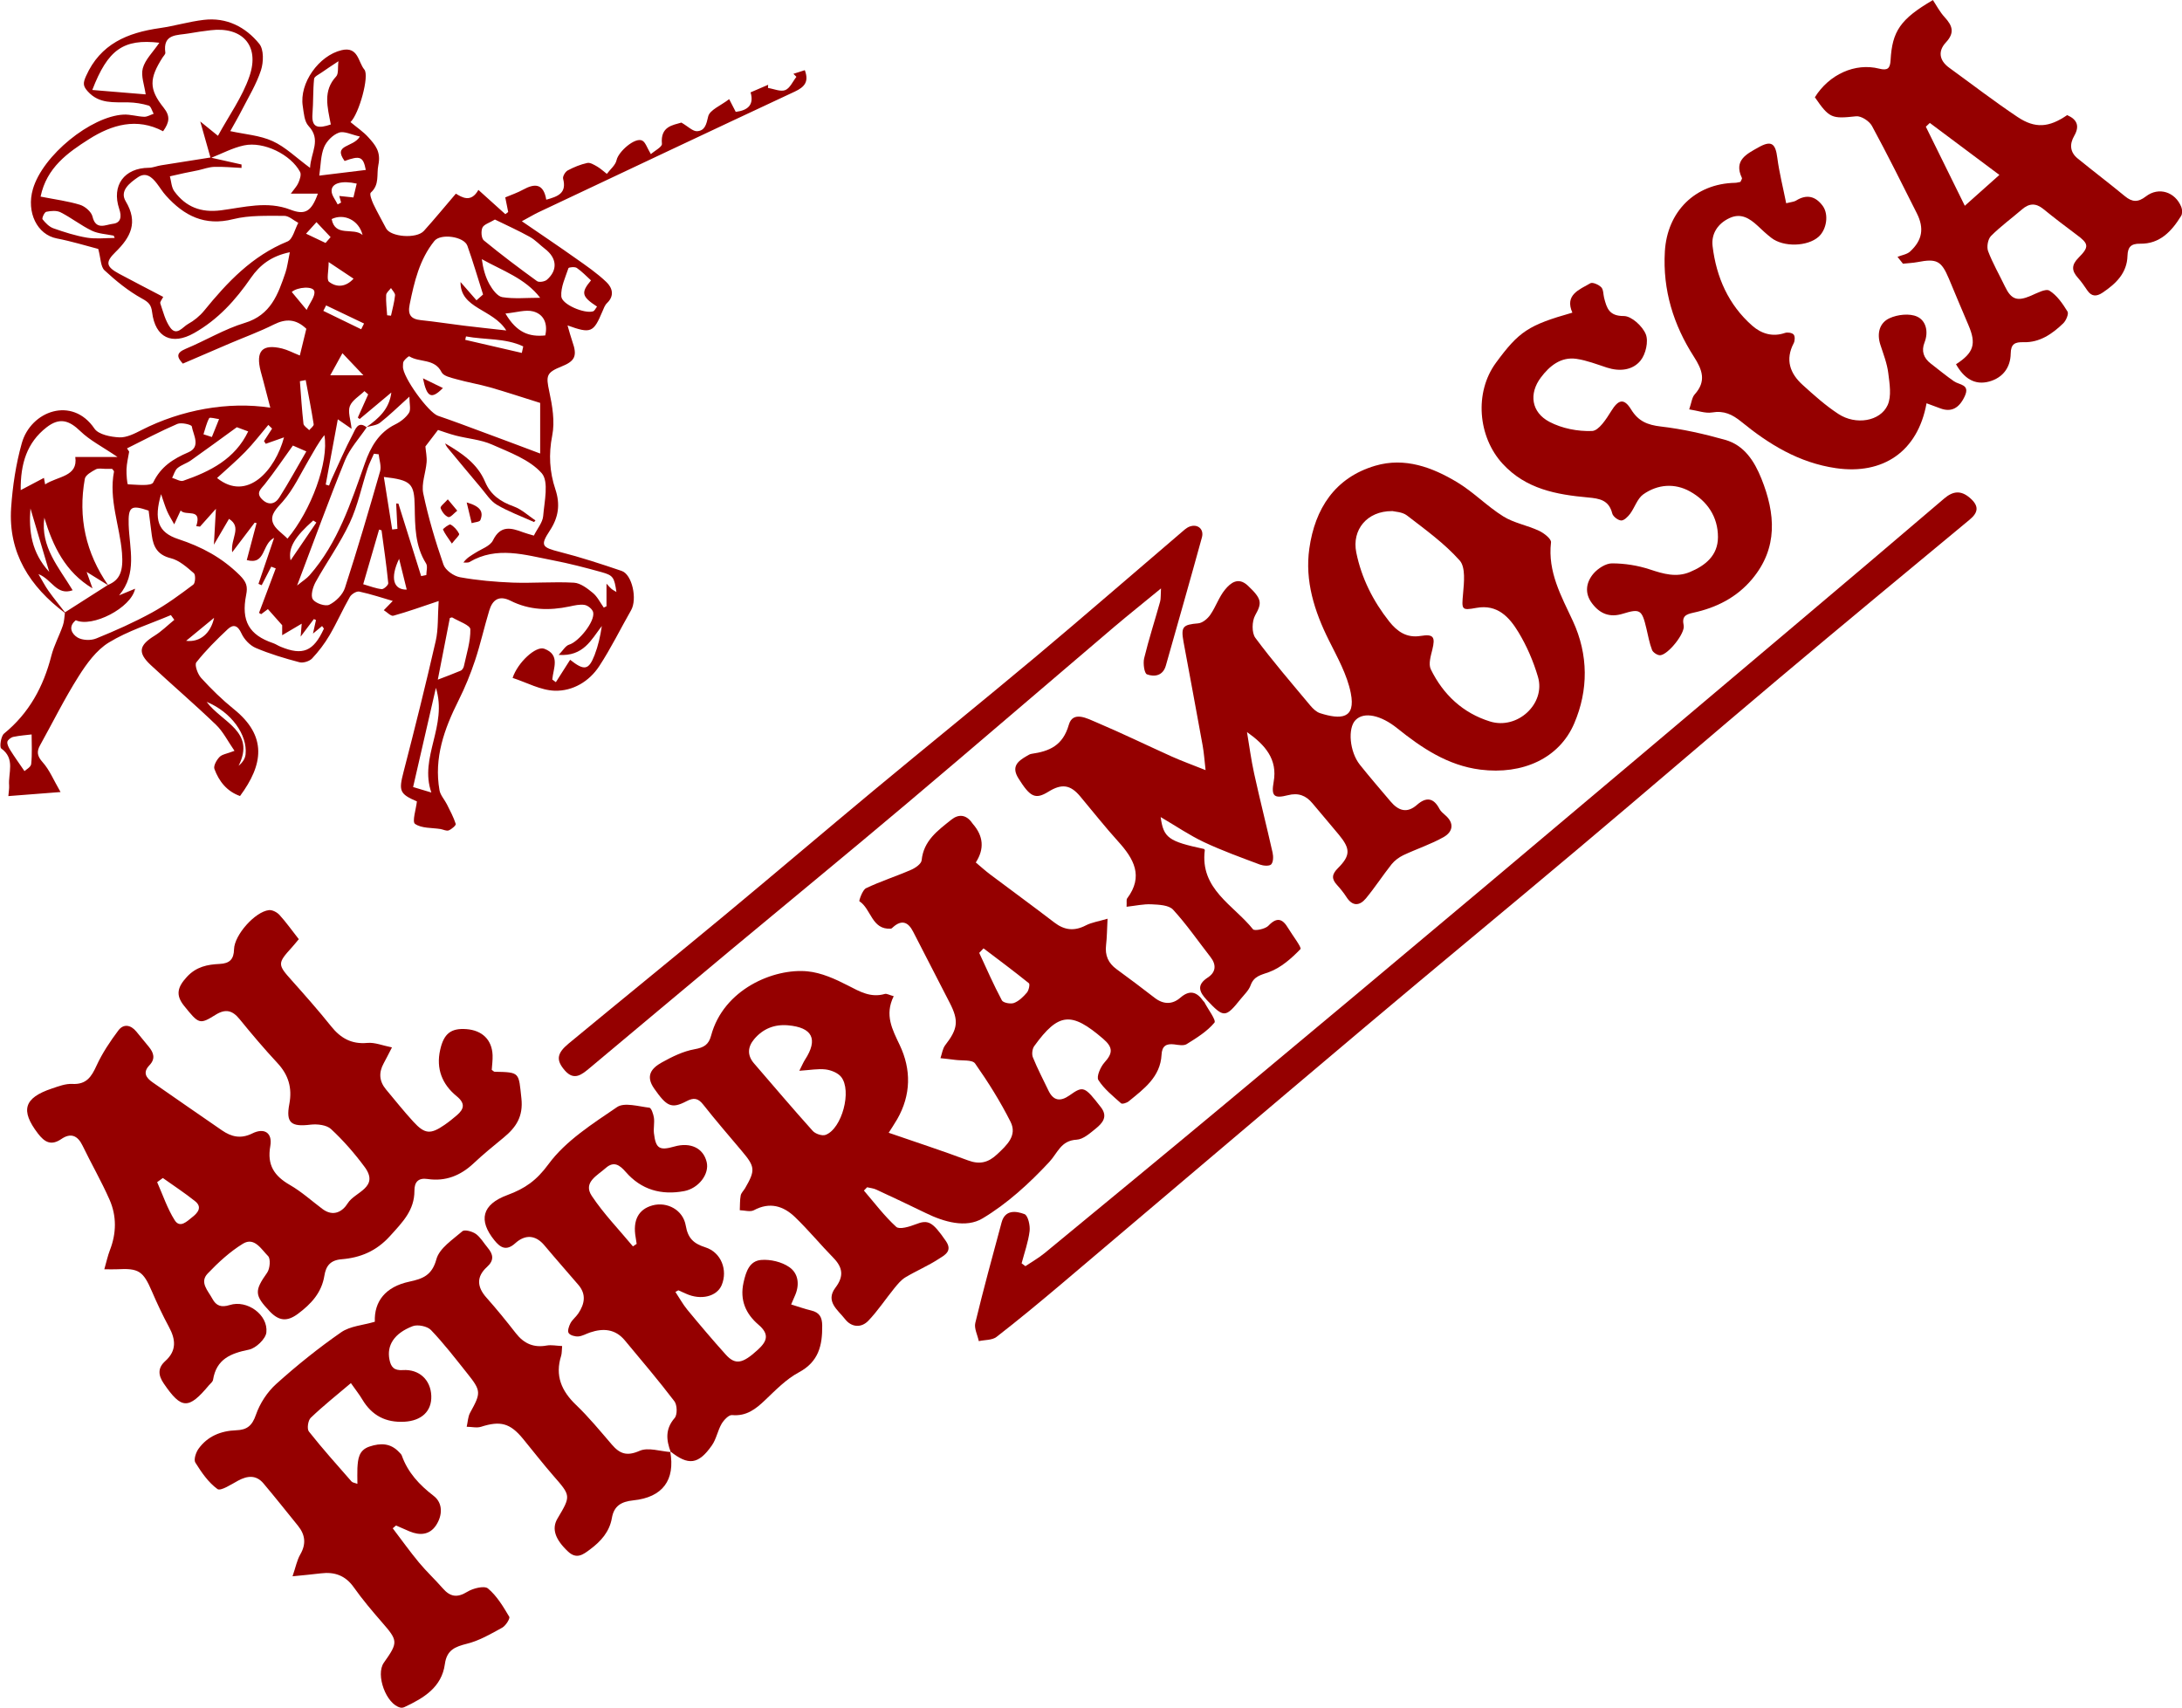 <?xml version="1.0" encoding="UTF-8"?><svg id="Livello_1" xmlns="http://www.w3.org/2000/svg" viewBox="0 0 311.85 244.06"><defs><style>.cls-1{fill:#950000;}</style></defs><path class="cls-1" d="M9.27,87.6c-5-3.76-8.11-8.56-7.68-15.02,.21-3.1,.68-6.23,1.52-9.22,1.29-4.64,7.22-6.79,10.39-2.1,.58,.85,2.32,1.19,3.55,1.25,1.05,.05,2.19-.54,3.19-1.05,5.64-2.88,12.37-4.12,18.39-3.19-.36-1.36-.68-2.6-1-3.83-.12-.45-.25-.9-.37-1.36-.75-2.91,.21-3.96,3.05-3.27,.81,.2,1.56,.61,2.54,1l.93-3.82c-1.46-1.39-2.89-1.48-4.62-.62-2.09,1.05-4.3,1.85-6.45,2.77-2.14,.91-4.28,1.84-6.58,2.83-.82-.9-1.04-1.51,.42-2.12,2.84-1.18,5.52-2.82,8.44-3.7,3.72-1.13,4.75-4.09,5.8-7.17,.27-.79,.36-1.65,.63-2.93-2.64,.54-4.3,1.84-5.56,3.66-2.19,3.18-4.71,5.97-8.13,7.9-3.14,1.77-5.54,.67-5.99-2.98-.13-1.06-.48-1.43-1.45-1.96-1.94-1.07-3.72-2.52-5.35-4.03-.57-.53-.53-1.71-.9-3.06-1.73-.45-3.8-1.09-5.92-1.5-2.81-.54-4.38-3.73-3.42-7.05,1.4-4.84,8.31-10.41,12.95-10.65,.98-.05,1.97,.28,2.96,.31,.45,.01,.9-.28,1.35-.43-.23-.41-.39-1.07-.71-1.17-.93-.28-1.93-.44-2.91-.46-2.07-.04-4.16,.25-5.79-1.56-.69-.76-.71-1.18-.26-2.19,2.06-4.62,5.93-6.2,10.52-6.86,2.12-.3,4.19-.93,6.31-1.18,3.25-.39,5.97,1,7.94,3.43,.66,.82,.61,2.62,.24,3.76-.65,2-1.79,3.86-2.76,5.75-.54,1.06-1.15,2.09-1.63,2.96,2.09,.46,4.23,.6,6.05,1.43,1.83,.83,3.35,2.35,5.35,3.82,.11-2.23,1.65-4-.22-5.99-.6-.64-.67-1.85-.82-2.83-.52-3.29,2.3-7.23,5.55-8,2.4-.57,2.36,1.72,3.25,2.77,.75,.88-.75,6.34-1.98,7.51,.87,.73,1.82,1.36,2.56,2.18,.98,1.09,1.82,2.04,1.42,3.97-.28,1.35,.21,2.78-1.08,3.93-.21,.18,.13,1.12,.37,1.63,.56,1.18,1.22,2.32,1.82,3.48,.64,1.23,4.34,1.53,5.4,.36,1.52-1.68,2.95-3.43,4.57-5.32,.86,.51,2.16,1.36,3.22-.54l3.85,3.47,.41-.31-.42-2.09c.85-.36,1.75-.66,2.56-1.11,1.67-.92,2.91-.88,3.3,1.44,1.66-.46,2.95-.92,2.41-2.99-.09-.33,.3-1,.65-1.19,.88-.47,1.83-.86,2.8-1.07,.42-.09,.99,.27,1.43,.52,.49,.29,.91,.69,1.37,1.04,.48-.65,1.24-1.25,1.39-1.97,.26-1.21,2.63-3.3,3.66-2.79,.47,.23,.68,1.01,1.24,1.94,.55-.49,1.62-1.03,1.58-1.47-.24-2.52,1.58-2.67,2.78-3.04,.96,.55,1.64,1.28,2.27,1.23,1.09-.08,1.3-.96,1.56-2.1,.21-.94,1.82-1.56,3-2.48l.94,1.82c1.75-.22,2.64-1.01,2.12-2.79l2.51-1.08-.02,.45c.83,.13,1.79,.57,2.46,.31,.68-.27,1.08-1.24,1.6-1.9l-.43-.43,1.63-.52c.62,1.64-.03,2.4-1.41,3.05-12.24,5.72-24.46,11.5-36.68,17.27-.59,.28-1.14,.62-2.35,1.27,2.83,1.94,5.27,3.58,7.67,5.28,1.52,1.07,3.07,2.13,4.41,3.41,.82,.78,1.22,1.93,.1,3-.32,.3-.49,.79-.67,1.21-1.27,3.02-1.64,3.2-4.98,1.99,.27,.92,.45,1.62,.69,2.31,.72,2.02,.4,2.78-1.53,3.55-2.22,.89-2.25,1.34-1.77,3.59,.44,2.05,.82,4.29,.42,6.29-.53,2.69-.38,5.19,.45,7.68,.72,2.16,.45,4.02-.79,5.9-1.41,2.15-1.15,2.4,1.45,3.06,2.98,.76,5.91,1.72,8.82,2.71,1.5,.51,2.25,4.03,1.34,5.62-1.52,2.66-2.87,5.43-4.55,7.99-1.44,2.2-3.79,3.58-6.35,3.51-2.03-.06-4.02-1.18-6.03-1.83,.72-2.21,3.33-4.61,4.52-4.17,2.34,.87,1.29,2.79,1.15,4.4l.51,.38,2.04-3.2c2.04,1.61,2.66,1.47,3.5-.69,.5-1.29,.81-2.66,1.03-4.14-1.51,1.96-2.62,4.38-6.17,4.13,.61-.62,.98-1.32,1.51-1.47,1.33-.39,3.72-3.31,3.42-4.63-.1-.43-.74-.96-1.21-1.04-.69-.12-1.46,.07-2.17,.22-2.9,.61-5.73,.54-8.43-.82-1.64-.82-2.58-.14-3.04,1.4-.72,2.37-1.25,4.79-2.03,7.13-.65,1.95-1.43,3.86-2.35,5.7-2.04,4.07-3.55,8.22-2.73,12.86,.13,.71,.72,1.33,1.06,2.01,.46,.92,.95,1.83,1.26,2.8,.06,.2-.59,.76-1,.92-.31,.13-.77-.12-1.17-.19-1.25-.2-2.72-.08-3.65-.74-.44-.31,.15-2.09,.27-3.21-2.5-1.07-2.61-1.52-1.9-4.25,1.61-6.21,3.16-12.43,4.59-18.68,.39-1.71,.27-3.53,.42-5.71-2.39,.8-4.41,1.53-6.47,2.1-.36,.1-.91-.51-1.37-.79l1.28-1.32c-1.41-.41-3.08-.97-4.79-1.34-.39-.08-1.11,.36-1.34,.76-1.03,1.8-1.86,3.7-2.91,5.49-.7,1.19-1.55,2.31-2.49,3.31-.39,.41-1.28,.68-1.81,.54-2.12-.56-4.24-1.19-6.25-2.05-.84-.36-1.66-1.24-2.04-2.08-.52-1.15-1.16-1.34-1.95-.6-1.59,1.49-3.15,3.04-4.49,4.74-.29,.36,.19,1.7,.69,2.24,1.44,1.58,2.98,3.09,4.64,4.43,4.85,3.89,4.22,7.97,.91,12.44-1.87-.66-3.01-2.1-3.66-3.87-.16-.44,.31-1.28,.73-1.71,.37-.39,1.07-.46,2.14-.88-.95-1.37-1.62-2.74-2.64-3.72-3.04-2.93-6.25-5.67-9.34-8.55-1.89-1.77-1.66-2.82,.55-4.18,1.02-.63,1.89-1.51,2.83-2.27l-.49-.68c-2.98,1.27-6.14,2.25-8.87,3.92-1.78,1.09-3.19,3.04-4.34,4.87-2,3.16-3.66,6.53-5.48,9.8-.53,.94-.41,1.58,.37,2.45,.97,1.08,1.54,2.51,2.55,4.25-2.84,.22-5.05,.39-7.46,.58,.05-.65,.14-1.09,.11-1.52-.15-1.79,.92-3.82-1.13-5.29-.26-.19-.05-1.76,.41-2.13,3.59-2.93,5.63-6.71,6.76-11.13,.38-1.48,1.14-2.86,1.64-4.31,.21-.59,.21-1.25,.3-1.88,2.05-1.31,4.09-2.62,6.14-3.92,1.74-.7,2.22-2.01,2.01-4.59-.32-3.88-1.91-7.63-1.14-11.61,.02-.09-.14-.21-.27-.39-.28,0-.61,0-.94,0-.47,0-1.02-.13-1.39,.07-.61,.33-1.47,.81-1.57,1.35-.99,5.51,.13,10.6,3.34,15.22-.91-.56-1.82-1.13-3.08-1.91l.84,2.35c-3.89-2.33-5.66-6.03-6.89-10.1-.56,4.18,2.06,7.08,4.05,10.37-2.31,.82-2.97-1.58-4.89-2.31,.59,.99,.96,1.73,1.44,2.4,.76,1.07,1.6,2.09,2.4,3.13Zm43.13-26.51c-1.05,1.56-2.4,3.01-3.1,4.72-2.32,5.69-4.41,11.48-6.84,17.88,.82-.67,1.37-1,1.78-1.47,4.07-4.64,5.91-10.38,7.92-16.04,.81-2.29,1.97-4.36,4.32-5.52,.76-.37,1.52-.96,1.97-1.65,.3-.47,.06-1.3,.06-2.32-1.72,1.55-2.9,2.72-4.2,3.73-.51,.39-1.29,.43-1.94,.63,1.72-1.22,3.27-2.56,3.56-4.95l-4.53,3.79-.26-.21,1.48-3.31-.53-.47c-.73,.71-1.76,1.3-2.09,2.15-.31,.82,.11,1.92,.25,3.24l-1.97-1.36c-.62,3.36-1.18,6.34-1.73,9.33l.48,.14c.12-.29,.22-.59,.35-.88,1-2.18,1.95-4.39,3.07-6.51,.32-.6,.71-1.94,1.97-.92ZM30.14,22.53l4.38,.98v.49c-1.3-.06-2.6-.19-3.89-.15-.77,.02-1.52,.31-2.28,.48-.67,.14-1.35,.27-2.02,.41-.68,.15-1.37,.31-2.05,.46,.2,.73,.22,1.59,.64,2.15,1.64,2.23,3.8,3.08,6.66,2.71,3.28-.42,6.59-1.38,9.93-.09,2.1,.81,3,.26,3.92-2.29h-3.87c.47-.65,.88-1.06,1.09-1.56,.2-.47,.44-1.16,.24-1.54-1.31-2.48-5.19-4.4-8.01-3.8-1.65,.35-3.19,1.19-4.78,1.81l-1.48-5.23,2.53,2.05c1.57-2.89,3.5-5.55,4.51-8.53,1.52-4.47-1.15-7.09-5.54-6.56-1.06,.13-2.12,.27-3.16,.46-1.61,.29-3.72,0-3.33,2.75,.03,.21-.25,.46-.39,.68-1.91,3-1.99,4.51,.15,7.18,.98,1.23,.82,2.09-.08,3.37-3.75-1.99-7.33-.94-10.59,1.13-3.04,1.93-6.06,4.07-6.92,8.21,2.14,.42,3.94,.65,5.63,1.17,.72,.22,1.63,1,1.79,1.68,.47,2.02,1.92,1.15,2.9,1.04,1.15-.12,1.3-1.01,.92-2.13-1.13-3.36,.72-5.85,4.22-5.88,.58,0,1.16-.26,1.74-.35,2.38-.38,4.76-.75,7.14-1.13Zm30.66,41.29c.06,.73,.23,1.5,.17,2.25-.12,1.49-.77,3.06-.48,4.45,.72,3.45,1.74,6.85,2.89,10.18,.28,.8,1.47,1.64,2.36,1.8,2.48,.45,5.02,.67,7.54,.77,2.91,.1,5.84-.15,8.74,.01,.94,.05,1.93,.82,2.72,1.47,.65,.54,1.04,1.38,1.55,2.09l.39-.19v-3.23c.42,.45,.57,.64,.75,.78,.18,.14,.39,.24,.67,.41-.31-2.09-.46-2.37-2.1-2.83-2.31-.64-4.64-1.25-6.99-1.7-3.97-.76-7.99-2.07-11.92,.25-.22,.13-.57,.05-.86,.07,.49-.69,1.11-1,1.7-1.38,.88-.56,2.12-.97,2.52-1.78,1.08-2.21,2.58-1.81,4.29-1.17,.48,.18,.99,.31,1.56,.48,.5-1.01,1.25-1.87,1.33-2.79,.17-2.08,.84-4.94-.21-6.13-1.73-1.95-4.6-2.98-7.12-4.1-1.59-.7-3.42-.83-5.14-1.27-.94-.24-1.85-.58-2.56-.81l-1.78,2.33ZM23.33,42.43c-.17,.36-.49,.71-.42,.93,.4,1.18,.71,2.47,1.42,3.46,.92,1.27,1.78-.09,2.54-.51,.86-.47,1.69-1.15,2.31-1.91,3.32-4.08,6.86-7.83,11.91-9.89,.75-.31,1.04-1.74,1.54-2.66-.67-.35-1.35-1.01-2.02-1-2.43,.01-4.95-.11-7.27,.47-4.1,1.04-7.04-.49-9.62-3.36-.49-.54-.87-1.18-1.32-1.76-.7-.91-1.56-1.65-2.71-.85-1.16,.8-2.62,1.92-1.73,3.41,1.82,3.02,.72,5.14-1.44,7.25-1.51,1.47-1.37,2.11,.53,3.13,2.03,1.09,4.08,2.14,6.29,3.3Zm53.88,15.16c-2.66-.83-4.91-1.58-7.18-2.23-1.59-.45-3.24-.72-4.83-1.17-.75-.21-1.82-.44-2.09-.99-1-2.01-3.17-1.35-4.61-2.27-.09-.06-.59,.39-.79,.68-.14,.19-.1,.52-.12,.78-.07,1.47,3.63,6.57,5.01,7.04,2.08,.71,4.14,1.48,6.2,2.25,2.66,.98,5.32,1.98,8.4,3.14v-7.24Zm-44.03,21.33c-.24-2.01,1.46-3.55-.45-4.76l-2.16,3.69,.29-5.13-2.28,2.55-.53-.07c.87-2.69-1.52-1.37-2.23-2.24l-.92,1.98c-.41-.75-.76-1.29-1.01-1.87-.29-.67-.5-1.38-.87-2.44-1.04,3.63-.47,5.46,2.46,6.42,3.35,1.1,6.23,2.64,8.77,5.15,1,1,1.17,1.63,.93,2.83-.74,3.73,.43,5.73,3.85,6.89,.38,.13,.71,.37,1.09,.52,3.15,1.3,4.68,.66,6.16-2.56,.03-.06-.12-.2-.25-.4l-1.3,1.08,.43-1.94-.3-.14-1.89,2.51,.15-1.85-2.79,1.65v-1.43l-2.04-2.3-.96,.72-.31-.18c.8-2.12,1.59-4.24,2.39-6.36l-.64-.25-1.37,2.65-.46-.19,2.24-6.58c-1.8,.88-1.16,3.93-3.91,3.18l1.4-5.29-.27-.06-3.18,4.19Zm-22.35,9.73c-1.17,.95-.54,1.99,.26,2.47,.7,.41,1.9,.45,2.67,.13,2.71-1.1,5.4-2.3,7.96-3.7,2.08-1.14,4.01-2.57,5.91-4,.29-.22,.35-1.39,.08-1.62-1-.86-2.09-1.85-3.31-2.15-1.86-.46-2.48-1.6-2.7-3.24-.16-1.18-.31-2.36-.46-3.56-2.52-.86-2.93-.58-2.85,2.03,.11,3.4,1.27,6.94-1.37,10.08l2.29-.95c-.56,2.77-6.17,5.6-8.49,4.5Zm57.27-45.73l.94-.83c-.74-2.32-1.42-4.66-2.24-6.96-.48-1.34-3.83-1.8-4.72-.69-2.13,2.65-2.87,5.83-3.53,9.07-.3,1.48,.17,2.1,1.62,2.25,2.06,.21,4.11,.54,6.17,.79,1.86,.23,3.73,.42,6.02,.68-1.93-3.1-6.59-3.1-6.54-6.92l2.27,2.6Zm-51.31,22.39c-2.21-1.5-3.96-2.38-5.3-3.68-1.63-1.58-2.99-1.99-4.84-.55-2.8,2.18-3.73,5.19-3.69,8.97l3.32-1.75,.17,.93c1.8-1.19,4.73-1.08,4.31-3.92h6.03Zm37.34-.38l-.69-.08c-.31,.71-.67,1.4-.91,2.12-.85,2.59-1.4,5.32-2.55,7.77-1.38,2.94-3.3,5.61-4.88,8.46-.39,.72-.74,1.94-.39,2.46,.38,.57,1.79,1.05,2.36,.77,.93-.46,1.92-1.44,2.23-2.41,1.79-5.51,3.42-11.07,5.02-16.65,.21-.74-.12-1.63-.2-2.45Zm-35.98-.85l.31,.47c-.14,.84-.35,1.69-.38,2.53-.03,.74,.1,2.13,.2,2.14,1.25,.05,3.34,.3,3.62-.27,1.1-2.27,2.84-3.36,5.01-4.3,1.84-.79,.72-2.46,.5-3.71-.04-.25-1.5-.6-2.07-.35-2.44,1.05-4.8,2.31-7.18,3.49ZM70.73,31.38c-.77,.47-1.56,.68-1.78,1.15-.23,.5-.16,1.55,.21,1.84,2.46,2.02,5.01,3.94,7.59,5.81,.29,.21,1.11,.07,1.42-.2,1.58-1.39,1.42-3.11-.28-4.41-.74-.57-1.39-1.29-2.2-1.73-1.6-.89-3.28-1.64-4.95-2.46ZM22.78,6.11c-5.16-.6-7.37,.99-9.59,6.75l7.63,.63c-.18-1.32-.71-2.64-.41-3.74,.34-1.24,1.43-2.27,2.37-3.65Zm18.3,70.88c3.39-4.03,5.95-10.98,5.28-14.8-.87,1.08-1.51,2.31-2.21,3.5-1.2,2.04-2.21,4.26-3.75,6.01-.85,.96-1.79,1.81-1.42,2.96,.28,.9,1.36,1.55,2.11,2.33Zm-2.19-15.73l-.54-.53c-1.09,1.29-2.12,2.64-3.3,3.85-1.27,1.31-2.68,2.49-4.03,3.74,4.33,3.48,8.33-1.15,9.57-5.81l-2.61,.92-.25-.39,1.15-1.77Zm21.3,21.08l.74-.15c0-.56,.22-1.26-.04-1.66-1.59-2.53-1.57-5.33-1.62-8.14-.06-3.3-.5-3.77-4.41-4.22,.41,2.59,.8,5.05,1.19,7.51l.75-.09-.18-3.63,.32,.02,3.25,10.36Zm-26.33-21.29c-2.43,1.76-4.49,3.28-6.59,4.76-.6,.42-1.35,.63-1.9,1.09-.38,.32-.52,.92-.77,1.4,.54,.15,1.17,.56,1.6,.41,3.85-1.33,7.39-3.11,9.27-7.05l-1.62-.6Zm28.71,36.09c1.11-.43,2.21-.83,3.29-1.29,.2-.09,.39-.4,.44-.64,.37-1.75,.96-3.52,.92-5.27-.01-.58-1.66-1.14-2.57-1.68-.08-.05-.24,.04-.36,.07l-1.72,8.81ZM51.43,19.51c-1.18-.25-2.23-.82-2.99-.55-.87,.3-1.77,1.22-2.13,2.09-.48,1.17-.46,2.55-.68,4.05l6.65-.81c-.37-1.91-.81-2.09-3.03-1.28-1.73-2.4,1.21-1.88,2.18-3.49Zm-7.64,45.01l-1.93-.84c-1.36,1.89-2.61,3.74-3.99,5.49-.56,.71-1.33,1.24-.46,2.15,.89,.93,1.87,.79,2.5-.2,1.36-2.14,2.57-4.36,3.87-6.6Zm33.41-21.96c-2.13-2.78-5.37-3.86-8.34-5.52,.18,1.32,.5,2.52,1.09,3.58,.42,.75,1.14,1.74,1.84,1.85,1.67,.27,3.42,.09,5.41,.09Zm7.26-2.49c-.66-.6-1.29-1.27-2.03-1.78-.28-.19-1.14-.1-1.19,.04-.44,1.32-1.11,2.71-1.02,4.03,.08,1.17,3.33,2.51,4.53,2.14,.24-.07,.38-.44,.58-.68-2.2-1.44-2.34-1.99-.86-3.75Zm-25.41,72.42c.65,.2,1.38,.41,2.6,.78-1.77-5.05,2.35-9.5,.65-14.96-1.16,5.06-2.19,9.56-3.26,14.18ZM47.28,17.79c-.48-2.5-1.15-4.81,.76-6.86,.37-.39,.21-1.27,.33-2.18-1.01,.67-1.72,1.13-2.4,1.61-.39,.28-1.05,.58-1.08,.91-.17,1.65-.1,3.32-.23,4.97-.18,2.15,.92,2.12,2.62,1.55Zm7.24,58l-.34-.1c-.74,2.54-1.48,5.07-2.27,7.81,1.01,.29,1.82,.62,2.64,.7,.3,.03,.96-.58,.94-.85-.25-2.52-.62-5.04-.96-7.55ZM16.39,34.01l-.14-.33c-1.05-.22-2.19-.26-3.13-.71-1.55-.75-2.92-1.84-4.45-2.62-.57-.29-1.39-.22-2.06-.08-.26,.05-.65,.93-.53,1.07,.42,.53,.96,1.09,1.58,1.3,1.56,.55,3.16,1.06,4.78,1.33,1.29,.21,2.64,.04,3.96,.04Zm55.85,10.8c1.62,2.77,3.43,3.36,5.69,3.13,.39-1.73-.24-3.03-1.72-3.43-1.09-.29-2.37,.15-3.97,.3ZM3.49,110.22c.2-.2,.93-.58,.97-1.03,.15-1.45,.06-2.92,.06-4.22-.7,.09-1.68,.15-2.62,.35-.33,.07-.81,.44-.85,.71-.05,.38,.21,.84,.43,1.2,.55,.88,1.16,1.73,2.01,2.97ZM47.21,53.64h4.73l-3-3.16-1.74,3.16Zm-3.51,.68l-.84,.16c.16,2.03,.28,4.06,.51,6.08,.04,.33,.53,.61,.82,.92,.23-.28,.68-.6,.64-.85-.33-2.11-.75-4.21-1.14-6.31Zm7.28-28.08c-2.12-.47-3.6-.07-3.59,1.04,0,.65,.56,1.29,.87,1.94l.49-.27-.26-.94,2.02,.21,.47-1.98Zm15.62,21.84l-.11,.49c2.7,.62,5.39,1.25,8.09,1.87l.2-.93c-2.58-1.22-5.47-.92-8.19-1.43Zm-19.63-10.62c0,1.29-.33,2.52,.06,2.82,1.12,.86,2.42,.73,3.5-.45l-3.57-2.38ZM4.35,72.67c-.25,3.23,.14,6.31,2.69,9.07l-2.69-9.07Zm25.18,27.64c2.18,2.94,7.05,4.22,4.57,9.14,.65-.54,.94-1.08,1-1.65,.28-2.76-2.02-6.02-5.57-7.49ZM51.82,33.59c-.52-2.14-2.67-3.13-4.42-2.28,.5,2.64,3.12,1.13,4.42,2.28Zm-6.6,41.1l-.45-.3c-2.59,2.29-3.62,3.88-3.24,5.7,1.37-2,2.52-3.7,3.68-5.4Zm1.31-39.97l.72-.83-2.02-2.14-1.49,1.65,2.78,1.32Zm-2.7,9.57c.47-1.04,1.21-1.9,1.1-2.63-.12-.82-2.43-.65-3.23,.07l2.13,2.57Zm2.78-.64l-.4,.78,5.41,2.63,.41-.82-5.42-2.59Zm11.52,40.62l-1.09-4.4c-1.32,2.75-.81,4.44,1.09,4.4Zm-31.53,7.32c2.01,.24,3.52-1.09,4-3.29-1.57,1.29-2.79,2.29-4,3.29Zm2.48-29.52l1.2,.39,1.03-2.56c-.49-.06-1.32-.3-1.41-.14-.39,.71-.56,1.53-.82,2.31Zm26.24-17.01l.56,.06c.21-.97,.48-1.93,.58-2.91,.03-.32-.38-.7-.58-1.04-.24,.33-.67,.65-.69,.99-.05,.96,.08,1.93,.14,2.9Z"/><path class="cls-1" d="M161.01,129.55c.04-.64-.05-.97,.08-1.14,2.38-3.17,.96-5.67-1.28-8.14-1.89-2.09-3.63-4.3-5.44-6.46-1.39-1.66-2.63-1.84-4.54-.65-1.87,1.15-2.6,.76-4.28-1.92-1.04-1.67-.1-2.44,1.16-3.17,.23-.13,.47-.3,.73-.33,2.56-.37,4.46-1.18,5.31-4.14,.59-2.07,2.67-.89,3.99-.34,3.61,1.53,7.14,3.25,10.71,4.86,1.45,.65,2.95,1.19,4.85,1.95-.16-1.4-.23-2.47-.42-3.52-.89-4.94-1.82-9.87-2.73-14.8-.4-2.2-.09-2.47,2.11-2.66,.62-.06,1.34-.67,1.72-1.23,.79-1.14,1.23-2.54,2.11-3.6,.78-.95,1.88-1.84,3.24-.57,2.06,1.94,2.04,2.49,1.06,4.25-.47,.84-.51,2.5,.02,3.22,2.47,3.33,5.19,6.48,7.85,9.67,.38,.45,.87,.93,1.4,1.1,2.96,.94,5.14,.85,4.39-2.89-.52-2.61-1.91-5.08-3.12-7.51-2.08-4.16-3.46-8.52-2.8-13.14,.8-5.66,3.64-10.13,9.44-11.83,4.2-1.23,8.12,.22,11.68,2.36,2.33,1.4,4.28,3.44,6.59,4.88,1.53,.96,3.45,1.28,5.11,2.06,.71,.33,1.78,1.16,1.72,1.66-.49,4.22,1.46,7.66,3.13,11.25,2.23,4.82,2.22,9.88,.19,14.62-2.13,5-7.38,7.37-13.42,6.61-4.65-.59-8.37-3.09-11.89-5.92-2.29-1.84-4.72-2.42-5.95-1.16-1.14,1.17-.85,4.53,.62,6.38,1.42,1.78,2.91,3.5,4.38,5.24,1.11,1.32,2.34,1.77,3.79,.49,1.32-1.16,2.38-1.01,3.21,.59,.18,.34,.51,.62,.81,.88,1.35,1.14,1.11,2.38-.2,3.13-1.83,1.04-3.87,1.7-5.78,2.6-.62,.3-1.24,.76-1.67,1.29-1.27,1.6-2.38,3.32-3.68,4.89-.89,1.07-1.91,1.16-2.77-.19-.4-.62-.87-1.2-1.36-1.74-.79-.86-.75-1.51,.12-2.38,1.84-1.84,1.81-2.79,.14-4.81-1.24-1.5-2.51-2.97-3.75-4.46-.94-1.14-2.04-1.56-3.54-1.17-1.99,.51-2.38,.11-2.02-1.91,.58-3.22-1.2-5.28-3.81-7.12,.33,1.97,.59,3.96,1.02,5.92,.83,3.78,1.79,7.54,2.64,11.32,.12,.54,.11,1.34-.2,1.67-.27,.28-1.12,.21-1.61,.03-2.69-1.01-5.41-1.99-8-3.21-2.06-.97-3.97-2.28-6.19-3.58,.41,2.99,1.13,3.47,6.2,4.56,.04,.05,.11,.11,.11,.16-.72,5.59,4.12,7.85,6.89,11.32,.22,.27,1.75-.03,2.2-.51,1.23-1.29,2.02-1,2.82,.34,.62,1.04,1.97,2.77,1.76,3-1.28,1.33-2.8,2.67-4.5,3.29-1.19,.43-2.15,.57-2.63,1.9-.26,.72-.91,1.32-1.41,1.94-2.18,2.72-2.42,2.71-4.82,.17-1.09-1.16-1.55-2.15,.12-3.24,1.15-.75,1.26-1.81,.38-2.93-1.77-2.27-3.41-4.66-5.35-6.77-.6-.65-2.01-.71-3.07-.76-1.14-.06-2.29,.21-3.57,.35Zm37.94-56.5c-3.58-.02-5.77,2.68-5.11,5.92,.74,3.65,2.4,6.94,4.71,9.86,1.12,1.41,2.47,2.39,4.49,2.06,1.85-.3,2.11,.15,1.67,1.95-.23,.92-.58,2.08-.22,2.82,1.77,3.62,4.59,6.26,8.47,7.46,3.91,1.21,7.96-2.54,6.85-6.36-.65-2.22-1.6-4.43-2.8-6.41-1.29-2.13-2.99-4.02-6-3.47-2.16,.4-2.11,.25-1.91-2.03,.14-1.59,.38-3.77-.48-4.74-2.18-2.45-4.92-4.42-7.54-6.44-.68-.52-1.75-.53-2.12-.63Z"/><path class="cls-1" d="M127.72,142.4c-1.32,2.68-.19,4.73,.87,6.97,1.66,3.49,1.62,7.13-.36,10.59-.43,.74-.91,1.45-1.22,1.94,3.85,1.33,7.63,2.56,11.34,3.95,1.68,.63,2.91,.31,4.18-.89,1.37-1.29,2.88-2.66,1.9-4.62-1.46-2.9-3.2-5.68-5.07-8.34-.4-.57-1.88-.38-2.87-.52-.69-.1-1.39-.16-2.08-.24,.22-.63,.3-1.37,.69-1.87,1.8-2.31,1.95-3.5,.63-6.05-1.75-3.38-3.49-6.78-5.23-10.17-.69-1.35-1.6-1.75-2.85-.65-.1,.09-.21,.22-.33,.23-2.75,.18-2.8-2.83-4.5-3.92-.07-.05,.43-1.61,.95-1.86,2.09-1,4.31-1.7,6.44-2.63,.61-.26,1.46-.85,1.51-1.36,.28-2.83,2.33-4.27,4.25-5.81,1.04-.83,2.12-.73,2.95,.45,.04,.05,.08,.11,.12,.16q2.29,2.62,.42,5.51c.68,.57,1.36,1.19,2.08,1.73,3.05,2.29,6.13,4.54,9.16,6.86,1.44,1.1,2.84,1.25,4.47,.41,.85-.44,1.84-.58,3.12-.96-.08,1.52-.08,2.64-.21,3.75-.18,1.49,.31,2.6,1.51,3.47,1.83,1.33,3.64,2.7,5.44,4.09,1.25,.96,2.52,.97,3.66-.02,1.37-1.19,2.37-.83,3.3,.49,.04,.05,.11,.09,.14,.15,.52,1.01,1.72,2.58,1.44,2.92-1.05,1.26-2.54,2.18-3.97,3.07-.43,.27-1.19,.12-1.78,.04-1.16-.14-1.75,.24-1.81,1.48-.17,3.18-2.52,4.88-4.7,6.66-.28,.23-.93,.43-1.09,.28-1.16-1.04-2.43-2.05-3.24-3.33-.3-.48,.3-1.87,.87-2.5,1.19-1.32,1.27-2.14-.2-3.4-4.52-3.88-6.35-3.77-9.84,1.06-.28,.39-.37,1.16-.19,1.6,.65,1.61,1.46,3.15,2.21,4.72,.72,1.52,1.72,1.64,3.05,.7,1.95-1.38,2.13-1.28,4.45,1.7,1.06,1.35,.24,2.28-.72,3.06-.82,.66-1.79,1.54-2.73,1.59-2.27,.12-2.7,1.88-3.92,3.19-2.83,3.04-6.01,5.96-9.55,8.07-2.35,1.4-5.48,.51-8.11-.78-2.34-1.14-4.7-2.25-7.07-3.35-.4-.19-.87-.22-1.3-.33l-.46,.47c1.51,1.76,2.92,3.64,4.62,5.19,.45,.41,1.89-.02,2.76-.36,1.81-.72,2.42-.39,4.34,2.39,1,1.45-.21,2.02-.99,2.53-1.53,1-3.24,1.72-4.81,2.66-.61,.37-1.1,.98-1.57,1.55-1.24,1.53-2.34,3.2-3.7,4.63-1.03,1.09-2.44,.96-3.35-.22-.99-1.28-2.86-2.51-1.37-4.49,1.21-1.59,1.08-2.85-.27-4.24-1.87-1.91-3.58-3.99-5.5-5.84-1.66-1.6-3.61-2.21-5.88-.99-.52,.28-1.34,.02-2.02,0,.04-.7,0-1.41,.13-2.1,.07-.37,.41-.68,.62-1.03,1.5-2.59,1.45-3.07-.46-5.33-1.85-2.2-3.74-4.38-5.52-6.64-.73-.93-1.36-1.02-2.38-.48-2.18,1.14-2.84,.73-4.62-1.8-1.3-1.85-.36-2.93,1.07-3.73,1.47-.82,3.07-1.61,4.71-1.9,1.34-.24,2.01-.66,2.35-1.94,1.77-6.64,8.97-9.66,13.78-9.19,1.98,.19,3.96,1.09,5.77,2.02,1.71,.88,3.27,1.79,5.28,1.21,.27-.08,.62,.15,1.27,.32Zm-13.48,10.64c.41-.8,.57-1.21,.81-1.58,1.91-2.94,1.07-4.62-2.46-4.92-1.93-.16-3.56,.5-4.81,1.99-.93,1.11-1.01,2.3-.02,3.45,2.79,3.23,5.55,6.49,8.4,9.66,.38,.42,1.35,.75,1.84,.56,2.33-.88,3.79-6.33,2.21-8.29-.47-.58-1.43-.96-2.21-1.06-1.08-.13-2.2,.09-3.75,.19Zm26.32-17.49l-.61,.64c1.06,2.28,2.06,4.58,3.24,6.79,.19,.35,1.25,.55,1.73,.37,.71-.27,1.34-.89,1.85-1.49,.27-.32,.45-1.19,.28-1.33-2.12-1.71-4.31-3.34-6.49-4.99Z"/><path class="cls-1" d="M42.73,134.2c-.43,.51-.71,.87-1.02,1.21-2.07,2.27-2.05,2.45-.02,4.71,1.92,2.15,3.83,4.31,5.63,6.56,1.36,1.7,2.92,2.59,5.18,2.38,1.07-.1,2.19,.38,3.52,.64-.57,1.1-.86,1.69-1.18,2.27-.73,1.32-.65,2.56,.32,3.73,1.29,1.54,2.54,3.12,3.9,4.6,1.65,1.81,2.47,1.86,4.48,.47,.61-.42,1.18-.88,1.74-1.36,1.07-.91,1.24-1.71-.02-2.74-2.07-1.69-2.96-3.93-2.35-6.62,.52-2.33,1.55-3.13,3.77-2.96,2.25,.18,3.63,1.53,3.72,3.71,.03,.72-.08,1.44-.12,2.11,.2,.13,.3,.27,.41,.27,3.68,.07,3.42,.09,3.83,3.81,.28,2.6-.77,4.15-2.55,5.61-1.45,1.19-2.91,2.38-4.27,3.66-1.87,1.76-4.01,2.63-6.59,2.25-1.32-.2-1.89,.43-1.88,1.67,.01,2.81-1.71,4.51-3.47,6.46-1.97,2.19-4.26,3.12-6.94,3.34-1.63,.13-2.24,.98-2.46,2.35-.39,2.43-1.89,4.04-3.78,5.45-1.51,1.12-2.68,1.06-4.01-.33-2.2-2.32-2.24-2.94-.39-5.55,.41-.58,.52-2,.13-2.38-.95-.94-1.94-2.76-3.58-1.77-1.86,1.14-3.52,2.67-5.04,4.26-1.22,1.27,.05,2.47,.66,3.61,.56,1.05,1.3,1.27,2.49,.9,2.46-.78,5.5,1.38,5.23,3.92-.1,.93-1.5,2.26-2.5,2.46-2.62,.53-4.65,1.36-5.12,4.31-.05,.29-.38,.54-.6,.79-2.91,3.49-3.93,3.43-6.45-.27-.81-1.19-.87-2.22,.22-3.2,1.65-1.48,1.5-3.08,.53-4.87-.89-1.65-1.69-3.35-2.43-5.07-1.26-2.93-1.88-3.35-5-3.18-.51,.03-1.02,0-1.81,0,.31-1.09,.49-1.93,.79-2.71,.95-2.43,.99-4.9-.05-7.25-1.16-2.63-2.6-5.12-3.85-7.71-.71-1.47-1.7-1.86-3.04-.94-1.46,.99-2.39,.45-3.35-.81-2.51-3.29-2-5.07,2-6.41,.95-.32,1.96-.71,2.92-.66,2.01,.11,2.74-1.01,3.47-2.62,.82-1.78,1.94-3.46,3.12-5.03,.73-.97,1.76-.81,2.56,.16,.6,.72,1.18,1.45,1.78,2.17,.71,.86,.99,1.72,.1,2.65-.98,1.02-.51,1.78,.46,2.45,3.3,2.29,6.6,4.59,9.91,6.86,1.34,.92,2.68,1.25,4.32,.44,1.74-.87,2.92-.08,2.58,1.81-.48,2.7,.56,4.26,2.8,5.55,1.67,.96,3.13,2.29,4.68,3.45,1.53,1.13,2.84,.38,3.6-.85,1-1.61,4.59-2.23,2.39-5.19-1.43-1.93-3.03-3.77-4.79-5.4-.63-.59-1.96-.74-2.92-.63-2.78,.34-3.55-.24-3.04-2.94,.44-2.31-.12-4.18-1.72-5.89-1.87-2.01-3.65-4.11-5.38-6.24-1.02-1.26-2-1.53-3.44-.63-2.29,1.43-2.4,1.32-4.49-1.27-1.27-1.57-.94-2.7,.39-4.15,1.36-1.47,2.95-1.77,4.69-1.85,1.43-.07,2.02-.67,2.05-2.1,.05-2.04,3-5.36,4.98-5.59,.48-.06,1.16,.3,1.51,.68,.94,1.03,1.76,2.19,2.74,3.44Zm-19.46,34.17l-.81,.59c.81,1.82,1.45,3.76,2.5,5.43,.77,1.22,1.78,.15,2.52-.43,.77-.6,1.48-1.42,.4-2.28-1.47-1.18-3.06-2.21-4.6-3.31Z"/><path class="cls-1" d="M95.79,207.46c.73,4.07-1.07,6.55-5.29,6.98-1.71,.18-2.75,.79-3.05,2.52-.34,1.98-1.58,3.34-3.12,4.49-.99,.74-1.92,1.46-3.15,.3-1.84-1.73-2.37-3.26-1.5-4.72,1.94-3.26,1.91-3.24-.62-6.14-1.49-1.71-2.88-3.51-4.32-5.26-1.84-2.24-3.23-2.59-5.98-1.71-.62,.2-1.37,0-2.06,0,.16-.67,.17-1.43,.49-2.01,1.57-2.85,1.6-3.11-.45-5.67-1.67-2.09-3.3-4.22-5.15-6.15-.52-.54-1.88-.82-2.6-.55-2.67,1.02-3.73,2.76-3.33,4.77,.21,1.07,.65,1.59,1.9,1.51,2.36-.16,4,1.41,4.08,3.68,.08,2.19-1.38,3.56-3.83,3.7-2.67,.15-4.66-.88-6.03-3.18-.43-.73-.97-1.39-1.63-2.34-2.04,1.73-3.97,3.26-5.74,4.96-.39,.37-.56,1.58-.27,1.95,1.94,2.46,4.04,4.79,6.1,7.15,.15,.17,.46,.19,.84,.34,0-.85-.03-1.55,0-2.25,.08-1.29,.17-2.56,1.72-3.08,1.59-.53,3.02-.51,4.24,.8,.14,.15,.31,.29,.38,.47,.87,2.45,2.51,4.2,4.56,5.78,1.34,1.03,1.28,2.79,.33,4.22-.92,1.37-2.31,1.46-3.76,.86-.65-.27-1.3-.57-1.95-.85l-.47,.4c1.25,1.64,2.44,3.31,3.75,4.89,1.07,1.29,2.3,2.43,3.4,3.69,1.05,1.21,2.05,1.39,3.5,.5,.82-.51,2.44-.91,2.96-.48,1.27,1.06,2.18,2.59,3.04,4.04,.15,.25-.5,1.28-1,1.56-1.61,.89-3.26,1.85-5.01,2.29-1.73,.44-2.91,.88-3.19,2.92-.45,3.32-3.03,4.86-5.77,6.14-.17,.08-.39,.12-.57,.08-2.04-.46-3.6-4.7-2.38-6.42,2.07-2.92,2.03-3.14-.28-5.79-1.4-1.61-2.79-3.25-4.02-4.99-1.2-1.69-2.74-2.23-4.7-1.99-1.22,.15-2.45,.26-4.05,.42,.45-1.3,.63-2.3,1.11-3.13,.86-1.49,.71-2.8-.33-4.09-1.64-2.02-3.26-4.07-4.94-6.06-1.04-1.23-2.28-1.11-3.62-.39-.97,.53-2.49,1.53-2.95,1.2-1.3-.94-2.29-2.39-3.16-3.78-.26-.41,.07-1.44,.45-1.97,1.3-1.81,3.21-2.57,5.39-2.65,1.54-.05,2.28-.65,2.82-2.22,.56-1.62,1.62-3.25,2.9-4.4,2.93-2.64,6.03-5.13,9.27-7.38,1.29-.9,3.14-1.01,4.82-1.51-.11-2.9,1.51-5,4.93-5.73,1.91-.41,3.24-.89,3.87-3.21,.43-1.57,2.33-2.8,3.72-4,.32-.27,1.42,.03,1.92,.39,.68,.49,1.13,1.31,1.69,1.97,.8,.95,.96,1.8-.11,2.76-1.52,1.38-1.43,2.84-.07,4.37,1.47,1.65,2.86,3.37,4.22,5.11,1.14,1.46,2.53,2.08,4.39,1.74,.67-.12,1.4,.04,2.21,.07-.06,.63-.03,1.03-.14,1.39-.9,2.84,.04,5.03,2.13,7.03,1.83,1.75,3.45,3.73,5.11,5.66,1.14,1.33,2.15,1.7,3.97,.9,1.23-.54,2.98,.08,4.49,.18l-.06-.06Z"/><path class="cls-1" d="M279.55,52.06c2.55-1.64,2.93-2.91,1.78-5.59-.95-2.21-1.87-4.43-2.8-6.65-1.08-2.56-1.74-2.89-4.48-2.36-.68,.13-1.39,.15-2.08,.23l-.78-.98c.61-.25,1.36-.35,1.81-.77,1.75-1.62,2.02-3.32,.96-5.44-2.11-4.19-4.19-8.39-6.42-12.5-.38-.7-1.55-1.46-2.27-1.38-3.46,.37-3.81,.31-5.89-2.72,2.03-3.26,5.74-4.96,9.19-4.09,1.19,.3,1.56-.01,1.63-1.19,.23-4.16,1.39-5.89,6.05-8.61,.47,.7,.97,1.68,1.69,2.46,1.11,1.21,1.46,2.21,.16,3.6-1.14,1.22-.96,2.57,.48,3.61,3.25,2.36,6.43,4.81,9.77,7.04,2.53,1.69,4.51,1.5,7.09-.27,1.39,.61,1.83,1.53,1.01,2.96-.69,1.19-.62,2.34,.49,3.24,2.23,1.82,4.53,3.56,6.75,5.39,1.04,.86,1.88,.9,3,.03,1.83-1.41,4.19-.65,5.06,1.51,.15,.37,.17,.97-.03,1.29-1.35,2.18-3.03,4.01-5.85,3.96-1.33-.02-1.77,.49-1.81,1.73-.07,2.48-1.65,3.98-3.55,5.26-.88,.59-1.59,.59-2.21-.34-.41-.61-.83-1.22-1.32-1.77-.92-1.02-.95-1.84,.1-2.89,1.56-1.56,1.42-2.01-.29-3.27-1.61-1.2-3.21-2.42-4.77-3.69-1.08-.87-2.03-.81-3.05,.08-1.47,1.27-3.06,2.42-4.42,3.79-.44,.45-.64,1.56-.41,2.17,.66,1.74,1.61,3.38,2.42,5.07,.89,1.85,1.75,2.13,3.67,1.31,.87-.37,2.13-1.07,2.67-.74,1.08,.66,1.9,1.87,2.59,2.99,.2,.33-.21,1.3-.62,1.69-1.57,1.51-3.35,2.75-5.65,2.69-1.25-.04-1.83,.25-1.85,1.62-.03,2.03-1.16,3.47-3.07,4-2.09,.57-3.61-.47-4.73-2.44Zm6.2-27.06c-3.48-2.6-6.71-5.02-9.94-7.43l-.57,.54c1.8,3.64,3.59,7.28,5.57,11.3,1.79-1.6,3.19-2.85,4.93-4.4Z"/><path class="cls-1" d="M95.86,207.53c-.64-1.71-.81-3.28,.56-4.86,.41-.47,.37-1.87-.04-2.4-2.27-2.98-4.7-5.84-7.1-8.72-1.35-1.61-3.07-1.74-4.94-1.11-.57,.19-1.12,.53-1.7,.57-.47,.03-1.16-.16-1.37-.49-.19-.3,.04-.98,.26-1.4,.28-.52,.8-.91,1.13-1.41,.89-1.34,1.16-2.71,.01-4.06-1.61-1.88-3.25-3.73-4.84-5.63-1.31-1.58-2.81-1.58-4.19-.33-1.31,1.19-2.17,.58-2.98-.42-2.31-2.85-1.8-5.12,1.86-6.47,2.52-.93,4.16-2.08,5.87-4.41,2.45-3.34,6.28-5.76,9.8-8.16,1.05-.71,3.07-.09,4.62,.09,.28,.03,.57,.92,.65,1.44,.1,.72-.08,1.48,0,2.2,.26,2.2,.78,2.52,2.91,1.91,2.32-.66,4.15,.22,4.63,2.22,.41,1.72-1.16,3.76-3.22,4.15-3.28,.61-6.13-.19-8.35-2.74-.86-.99-1.7-1.59-2.86-.56-1.19,1.07-3.29,2.05-1.99,3.99,1.71,2.57,3.9,4.82,5.88,7.21l.53-.36c-.05-.3-.09-.61-.14-.91-.44-2.45,.39-4.04,2.41-4.59,2.08-.56,4.37,.64,4.75,2.9,.31,1.81,1.13,2.56,2.79,3.09,2.28,.72,3.24,3.26,2.34,5.41-.69,1.63-2.97,2.19-5.08,1.23-.36-.17-.73-.33-1.1-.49-.03-.01-.1,.05-.43,.23,.57,.86,1.06,1.76,1.7,2.54,1.79,2.17,3.61,4.32,5.49,6.41,1.38,1.53,2.42,1.3,4.56-.66,1.31-1.19,1.76-2.2,.14-3.59-1.82-1.55-2.72-3.51-2.15-6.06,.35-1.58,.86-3.07,2.51-3.21,1.32-.11,2.94,.27,4.02,1.02,1.35,.93,1.51,2.6,.77,4.18-.14,.3-.26,.6-.5,1.16,1.02,.31,1.93,.64,2.86,.86,1.19,.28,1.57,.96,1.58,2.16,.03,2.83-.5,5.17-3.35,6.69-1.79,.96-3.3,2.52-4.8,3.95-1.36,1.3-2.69,2.34-4.74,2.15-.47-.04-1.17,.71-1.49,1.25-.56,.97-.75,2.17-1.38,3.07-1.93,2.77-3.38,2.93-5.97,.85l.06,.06Z"/><path class="cls-1" d="M146.56,180.96c.92-.62,1.9-1.17,2.76-1.88,8.63-7.11,17.26-14.21,25.85-21.37,12.35-10.29,24.68-20.6,36.98-30.94,14.77-12.42,29.52-24.87,44.26-37.32,7.16-6.04,14.31-12.1,21.43-18.18,1.28-1.1,2.41-1.23,3.72-.09,1.27,1.11,1.23,2.03-.07,3.1-9.12,7.56-18.24,15.1-27.3,22.73-9.59,8.07-19.07,16.25-28.66,24.31-10.09,8.5-20.27,16.88-30.36,25.39-14.55,12.26-29.04,24.59-43.57,36.88-3.02,2.55-6.06,5.07-9.18,7.49-.62,.48-1.67,.41-2.53,.6-.18-.87-.69-1.82-.5-2.6,1.16-4.81,2.47-9.59,3.76-14.37,.5-1.86,2.08-1.63,3.27-1.18,.5,.19,.83,1.62,.73,2.43-.19,1.56-.74,3.07-1.14,4.6l.54,.41Z"/><path class="cls-1" d="M224.72,44.68c-1.12-2.54,.97-3.27,2.58-4.2,.32-.18,1.19,.21,1.55,.58,.32,.33,.28,1,.41,1.52,.38,1.45,.7,2.6,2.82,2.59,1.09,0,2.66,1.44,3.13,2.59,.42,1.02,0,2.86-.74,3.77-1.13,1.4-2.99,1.6-4.81,1.01-1.44-.47-2.87-1.03-4.35-1.25-2.24-.33-3.87,1.04-5.08,2.65-1.76,2.33-1.37,4.99,1.21,6.35,1.8,.95,4.07,1.39,6.1,1.31,.96-.04,2.03-1.71,2.73-2.84,1.03-1.67,1.83-1.9,2.86-.22,1.02,1.66,2.33,2.2,4.24,2.42,3.1,.36,6.19,1.06,9.2,1.91,2.73,.77,4.17,3.06,5.17,5.54,2,4.99,2.41,9.9-1.34,14.37-2.2,2.62-5.1,4.08-8.38,4.79-1.1,.24-1.67,.51-1.39,1.82,.24,1.11-2.22,4.18-3.35,4.26-.38,.03-1.03-.39-1.17-.75-.38-.98-.56-2.05-.81-3.08-.63-2.66-.89-2.87-3.37-2.1-1.88,.58-3.28,0-4.4-1.49-1.1-1.46-.85-3,.21-4.25,.63-.73,1.75-1.46,2.64-1.46,1.83,0,3.72,.3,5.46,.88,1.9,.63,3.74,1.16,5.65,.37,2.22-.92,4.03-2.36,4.04-4.99,.01-2.93-1.55-5.18-4-6.54-2.17-1.21-4.62-1.04-6.68,.42-.85,.61-1.21,1.88-1.88,2.78-.32,.42-.86,.97-1.28,.95-.46-.03-1.16-.57-1.27-1.01-.48-1.9-1.79-2.13-3.47-2.28-4.5-.41-8.86-1.19-12.19-4.81-3.55-3.86-4.07-10.21-.96-14.44,3.3-4.49,4.64-5.38,10.91-7.16Z"/><path class="cls-1" d="M275.34,57.64c-1.25,6.91-6.23,10.25-12.96,9.27-5.27-.77-9.54-3.39-13.52-6.64-1.28-1.04-2.47-1.61-4.17-1.32-.96,.16-2.02-.25-3.27-.44,.33-.95,.39-1.71,.79-2.15,1.69-1.88,1.09-3.5-.12-5.38-2.92-4.55-4.47-9.52-4.15-15.03,.33-5.7,4.31-9.7,10.02-9.82,.26,0,.51-.09,.78-.13,.09-.22,.27-.45,.21-.57-1.21-2.54,.71-3.43,2.37-4.37,1.83-1.03,2.43-.58,2.69,1.48,.28,2.14,.82,4.25,1.27,6.51,.79-.2,1.13-.21,1.39-.37,1.54-.97,2.82-.64,3.84,.76,.88,1.21,.56,3.36-.6,4.4-1.58,1.41-5.02,1.51-6.76,.15-.69-.53-1.32-1.13-1.96-1.73-1.14-1.05-2.36-1.84-3.97-1.11-1.72,.78-2.67,2.27-2.46,4.02,.53,4.43,2.26,8.39,5.68,11.39,1.29,1.13,2.89,1.64,4.68,1.02,.36-.12,1.01-.02,1.23,.24,.21,.25,.18,.9,0,1.24-1.23,2.35-.53,4.31,1.27,5.94,1.63,1.48,3.29,2.97,5.13,4.17,2.48,1.62,5.97,1.06,7.03-1.27,.58-1.28,.28-3.06,.09-4.58-.17-1.38-.7-2.72-1.13-4.05-.53-1.63-.12-3.15,1.33-3.8,1.14-.52,2.85-.71,3.92-.22,1.28,.58,1.66,2.17,1.06,3.7-.48,1.22-.13,2.22,.89,3.01,1.11,.85,2.18,1.75,3.33,2.54,.79,.54,2.32,.42,1.53,2.13-.8,1.72-1.92,2.32-3.48,1.74-.6-.23-1.21-.45-2-.74Z"/><path class="cls-1" d="M165.93,84.1c-2.48,2.04-4.6,3.73-6.67,5.48-9.88,8.4-19.71,16.87-29.62,25.23-8.33,7.03-16.76,13.94-25.14,20.92-6.74,5.62-13.46,11.26-20.19,16.89-1.11,.92-2.24,1.93-3.59,.37-1.27-1.47-1.16-2.43,.57-3.86,7.43-6.14,14.92-12.22,22.34-18.37,7.11-5.9,14.14-11.89,21.24-17.79,7.67-6.37,15.43-12.64,23.08-19.04,6.98-5.85,13.85-11.83,20.78-17.74,.4-.34,.81-.75,1.29-.93,1.15-.42,2.08,.36,1.76,1.54-1.68,6.12-3.43,12.23-5.16,18.34-.41,1.45-1.63,1.64-2.7,1.24-.38-.15-.57-1.56-.4-2.29,.66-2.72,1.53-5.39,2.28-8.09,.12-.42,.07-.88,.13-1.91Z"/><path class="cls-1" d="M76.32,74.61c-1.78-.8-3.63-1.48-5.3-2.46-.92-.54-1.56-1.58-2.28-2.43-1.53-1.8-3.03-3.63-4.54-5.44-.23-.27-.46-.54-.58-.91,2.35,1.38,4.61,2.87,5.71,5.5,.79,1.88,2.22,2.84,4.08,3.51,1.14,.41,2.09,1.32,3.12,2.01l-.21,.23Z"/><path class="cls-1" d="M66.7,71.81c1.91,.54,2.46,1.31,1.95,2.53-.11,.27-.81,.29-1.24,.43l-.71-2.95Z"/><path class="cls-1" d="M64,71.37l1.35,1.62c-.43,.33-.98,1.01-1.27,.91-.48-.16-.93-.77-1.11-1.29-.08-.23,.55-.7,1.03-1.24Z"/><path class="cls-1" d="M64.58,77.69c-.6-.89-1.01-1.42-1.27-2.01-.04-.08,.9-.82,1.08-.71,.51,.28,.97,.8,1.23,1.33,.09,.18-.49,.68-1.04,1.39Z"/><path class="cls-1" d="M60.45,54.07l2.85,1.39c-1.63,1.64-2.29,1.39-2.85-1.39Z"/></svg>